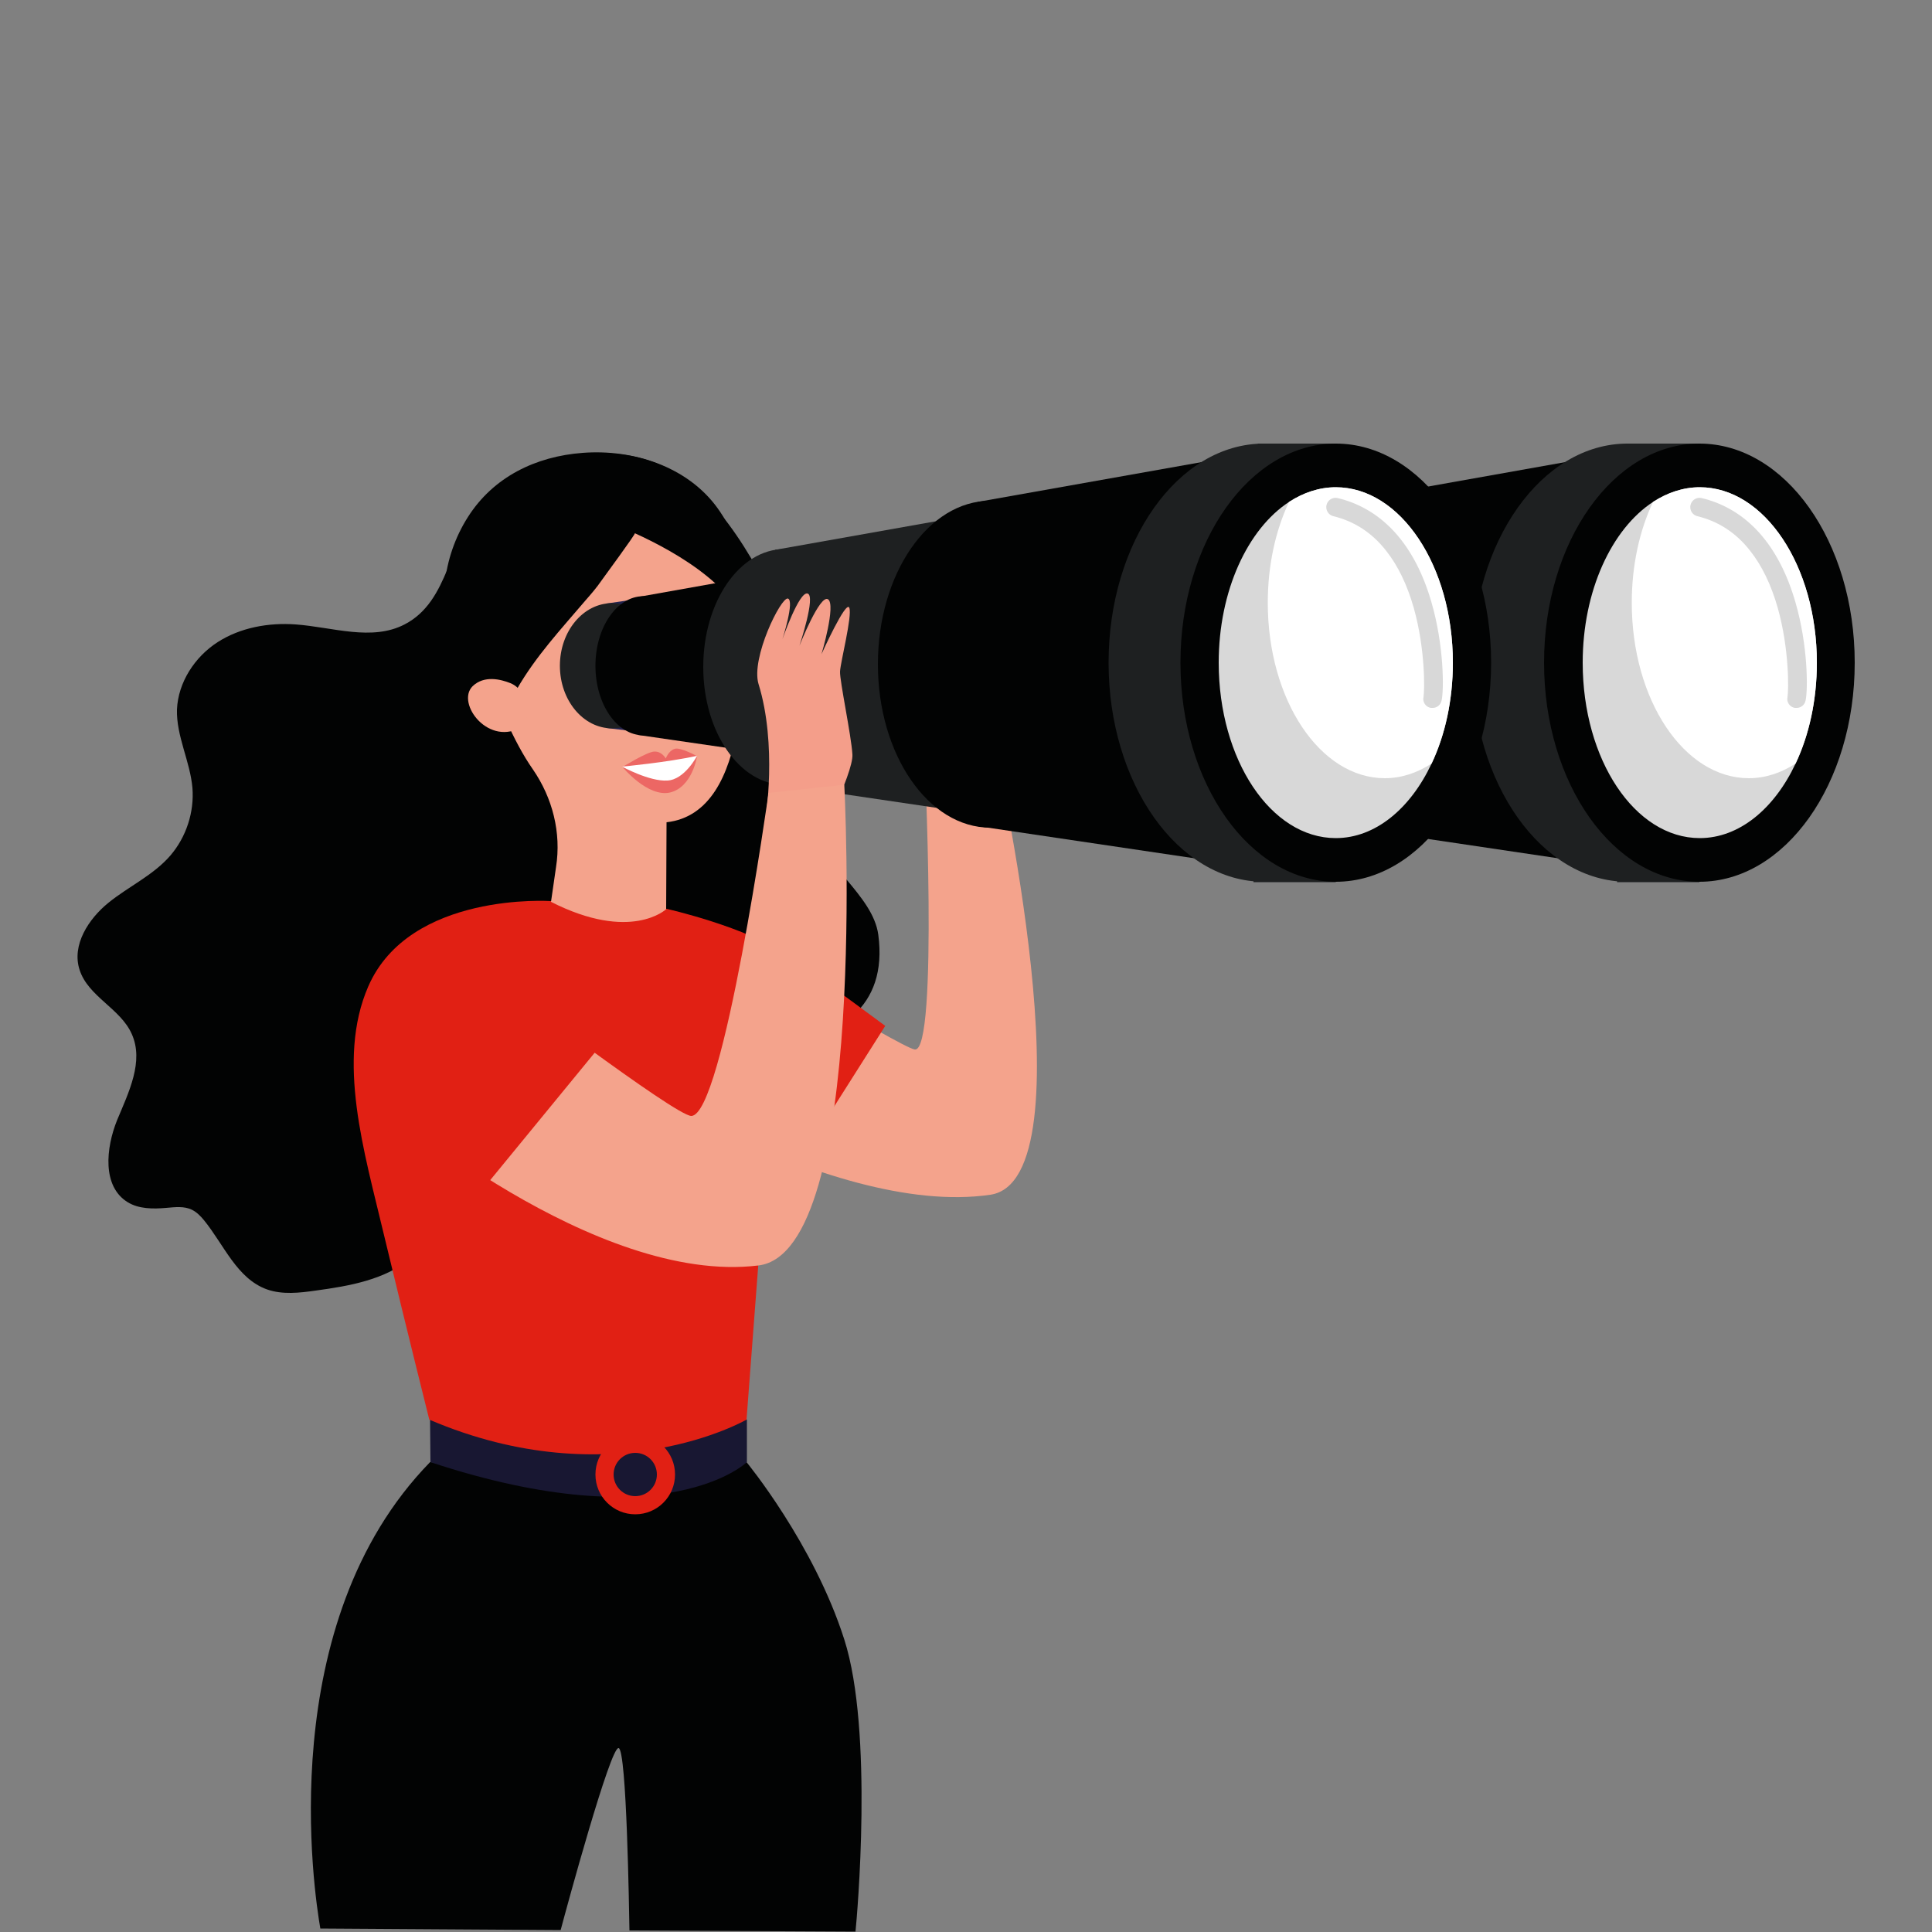 <?xml version="1.0" encoding="utf-8"?>
<!-- Generator: Adobe Illustrator 26.2.1, SVG Export Plug-In . SVG Version: 6.00 Build 0)  -->
<!DOCTYPE svg PUBLIC "-//W3C//DTD SVG 1.1//EN" "http://www.w3.org/Graphics/SVG/1.1/DTD/svg11.dtd">
<svg version="1.1" id="Ebene_1" xmlns:x="http://ns.adobe.com/Extensibility/1.0/" xmlns:i="http://ns.adobe.com/AdobeIllustrator/10.0/" xmlns:graph="http://ns.adobe.com/Graphs/1.0/"
	 xmlns="http://www.w3.org/2000/svg" xmlns:xlink="http://www.w3.org/1999/xlink" x="0px" y="0px" viewBox="0 0 500 500"
	 enable-background="new 0 0 500 500" xml:space="preserve">
<rect x="0" y="0" width="500" height="500" fill="#808080" stroke="none"/>
<g>
	<path fill="#F4A38C" d="M150.9,272.7c0,0,63.1,42.7,105.4,36.5c26.4-3.9,1.2-115.5,1.2-115.5l-18.3,0.3c0,0,3.8,78.8-2.5,77.6
		c-4-0.7-52.7-30.6-52.7-30.6L150.9,272.7z"/>
</g>
<g>
	<path fill="#020303" d="M127.8,127.5c-1.2,1-2.3,2-3.3,3.1c-8.5,9.1-8,24.9-19.8,31c-8.5,4.4-18.6,0.7-28.2,0
		c-7-0.5-14.3,0.8-20.2,4.6c-5.9,3.8-10.2,10.4-10.5,17.4c-0.2,6.9,3.4,13.4,4,20.3c0.5,6.3-1.6,12.7-5.7,17.5
		c-4.4,5.1-10.8,8-16,12.2c-5.2,4.2-9.6,11-7.5,17.4c2.2,6.9,10.6,10,13.5,16.6c3.2,7.1-0.8,15.1-3.8,22.3
		c-2.9,7.2-3.9,17.1,2.7,21.2c2.9,1.8,6.6,1.8,10,1.5c2.3-0.2,4.7-0.5,6.7,0.5c1.2,0.6,2.2,1.6,3.1,2.7c5.2,6.4,8.5,15.1,16.3,17.9
		c4,1.4,8.4,0.9,12.6,0.3c8.8-1.2,18-2.8,24.8-8.5c11.8-9.8,12.2-28.3,22.5-39.7c8.1-9.1,21-12.2,33.2-13.4
		c12.2-1.2,70.2,7.8,65.1-30.5c-1.4-10.3-14.7-18.1-16.8-28.2c-1.7-8.2,1.4-16.2,1.5-24.4c0.1-8-3.6-16-6.8-23.2
		c-6.4-14.7-16.9-36.2-31.3-44.3C159.4,113.7,140.1,117.1,127.8,127.5z"/>
</g>
<g>
	<path fill="#020303" d="M221.4,499.9c-19.2-0.1-38.8-0.2-58.5-0.3c-0.1-5.2-0.7-46.7-2.8-47.2c-2.1-0.5-13.5,41.4-15,47.1
		c-21.1-0.1-42.1-0.3-62.2-0.4c-1.6-9.3-12.3-79,28.4-120.7l40.9,2.5l41-2.5c0,0,17.4,21.1,25.3,45.9
		C226.1,448,221.8,496.1,221.4,499.9z"/>
</g>
<g>
	<path fill="#181732" d="M193.3,367.4v11c0,0-20.8,20.2-81.9,0l-0.1-11l53.7-3.4L193.3,367.4z"/>
</g>
<g>
	<path fill="#E12014" d="M172.5,235.2c0,0,20.6,4.6,31.6,12.2c7.9,5.4,25,18.1,25,18.1L210.4,295c0,0,4.8,18.5-13.8,27.7l-3.4,44.7
		c0,0-34.9,20.2-82.1,0c0,0-5.5-21.9-11.8-48.1c-5-21.1-12.3-44.9-4-64c10.7-24.6,47.3-22.1,47.3-22.1L172.5,235.2z"/>
</g>
<g>
	<path fill="#EE806F" d="M191,172.6c0,0,2.9-4.4,5.2-2.6c5.8,4.6-0.5,10.6-4.5,11.8L191,172.6z"/>
</g>
<g>
	<path fill="#F4A38C" d="M154.6,119.3c-17.9,1-32.4,15.6-33.5,33.5c-0.3,5.9,0.7,11.5,2.9,16.5c4.8,12.5,8.8,22.5,13.9,29.8
		c5.1,7.4,7.4,16.4,6,25.3l-1.3,9c20.7,10.5,29.8,1.9,29.8,1.9l0.1-22.5l0,0c22.5-2.5,19.7-44,19.8-56.2l0,0c0-0.5,0-0.9,0-1.4
		C192.6,134.6,175.4,118.1,154.6,119.3z"/>
</g>
<g>
	<path fill="#020303" d="M151.6,155.3c-6.3,7.4-13,14.6-17.8,23c-0.5,0.9-4.2,7.9-3.2,8.7c-5.8-4.4-9.4-11-12.5-17.6
		c-5.3-11.4-3.7-25.1,3-35.6c6.6-10.4,17.6-15.7,29.7-16.6c13-1,27.1,3.5,34.9,14.3c7.4,10.2,7.6,23,8.4,35.1
		c-0.9-13.5-19-23.7-29.8-28.6c0.3,0.1-8.2,11.6-8.6,12.2C154.4,152.1,153,153.7,151.6,155.3z"/>
</g>
<g>
	<path fill="#F4A38C" d="M134.9,179.3c-0.6-1.2-1.6-2-2.8-2.5c-2.5-1-6.8-2.1-9.8,0.8c-4.4,4.4,4.3,16,13.1,10.3
		C135.4,187.9,138,185.4,134.9,179.3z"/>
</g>
<g>
	<path fill="#181732" d="M185.1,172.9c0.2-1.7-1.1-3.2-2.8-3.4c-1.7-0.2-3.2,1.1-3.4,2.8c-0.2,1.7,1.1,3.2,2.8,3.4
		C183.4,175.9,185,174.6,185.1,172.9z"/>
</g>
<g>
	<path fill="#181732" d="M155.7,176c0.2-1.7-1.1-3.2-2.8-3.4c-1.7-0.2-3.2,1.1-3.4,2.8c-0.2,1.7,1.1,3.2,2.8,3.4
		C154,179,155.6,177.7,155.7,176z"/>
</g>
<g>
	<path fill="#23234F" d="M177.2,162.8c-0.3-0.2-0.6-0.5-0.7-0.9c-0.1-0.7,0.3-1.4,1-1.5c0.2,0,5.2-1,10.2,2c0.6,0.4,0.8,1.2,0.5,1.8
		c-0.4,0.6-1.2,0.8-1.8,0.5c-4.2-2.5-8.3-1.7-8.4-1.7C177.8,162.9,177.5,162.9,177.2,162.8z"/>
</g>
<g>
	<path fill="#EE806F" d="M169.7,188c3.7-0.5,4.9-3.3,5-4.9c0-0.3-0.1-0.6-0.2-0.8c-3.3-4-2.9-9.9-2.9-10c0-0.6-0.4-1.1-1-1.2
		c-0.6,0-1.1,0.4-1.2,1c0,0.3-0.4,6.4,3.1,11.1c-0.2,0.9-1.1,2.8-4.6,2.6c-0.6,0-1.1,0.4-1.1,1c0,0.6,0.4,1.1,1,1.1
		C168.4,188.1,169.1,188.1,169.7,188z"/>
</g>
<g>
	<g>
		<path fill="#EC6764" d="M180.4,195.7c0,0-4.3-2.4-5.8-1.9c-1.6,0.5-2.3,2.5-2.3,2.5s-1-1.9-3-1.8c-1.9,0.1-8.2,4-8.2,4
			s6.5,7.9,12.3,6.6C179.2,203.7,180.4,195.7,180.4,195.7L180.4,195.7z"/>
	</g>
	<g>
		<path fill="#FFFFFF" d="M161,198.4c0,0,11.8-1.1,19.4-2.8c0,0-3.2,6.2-7.7,6.4C168.1,202.3,161,198.4,161,198.4z"/>
	</g>
</g>
<g>
	<path fill="#23234F" d="M210.4,295.6c-0.3,0-0.5-0.2-0.6-0.5c0-0.1-1.4-10.7-9.5-18.4c-0.2-0.2-0.2-0.6,0-0.8s0.6-0.2,0.8,0
		c8.5,8,9.8,18.6,9.9,19.1C211.1,295.2,210.8,295.5,210.4,295.6C210.5,295.6,210.5,295.6,210.4,295.6z"/>
</g>
<g>
	<path fill="#E12014" d="M164.4,391.9c-5.7,0-10.3-4.6-10.3-10.3c0-5.7,4.6-10.3,10.3-10.3c5.7,0,10.3,4.6,10.3,10.3
		C174.7,387.3,170.1,391.9,164.4,391.9z M164.4,376c-3.1,0-5.6,2.5-5.6,5.6c0,3.1,2.5,5.6,5.6,5.6c3.1,0,5.6-2.5,5.6-5.6
		C170,378.5,167.5,376,164.4,376z"/>
</g>
<g>
	<g>
		<polygon fill="#23234F" points="281,151.8 251.1,156.2 251.1,188.4 281,192 		"/>
	</g>
	<g>
		<ellipse fill="#23234F" cx="252.6" cy="172.3" rx="13.5" ry="16.2"/>
	</g>
</g>
<g>
	<g>
		<polygon fill="#020303" points="286.8,149.6 259.3,154.5 259.3,190.2 286.8,194.2 		"/>
	</g>
	<g>
		<ellipse fill="#020303" cx="260.6" cy="172.3" rx="12.4" ry="18"/>
	</g>
</g>
<g>
	<g>
		<polygon fill="#3961AB" points="341.4,134 294.8,142.3 294.8,202.9 341.4,209.8 		"/>
	</g>
	<g>
		<ellipse fill="#3961AB" cx="297.1" cy="172.6" rx="21" ry="30.5"/>
	</g>
</g>
<g>
	<g>
		<polygon fill="#020303" points="411.8,118.4 347.2,129.9 347.2,213.8 411.8,223.4 		"/>
	</g>
	<g>
		<ellipse fill="#020303" cx="350.4" cy="171.9" rx="29.1" ry="42.3"/>
	</g>
</g>
<g>
	<ellipse fill="#1E2021" cx="421.2" cy="171.5" rx="40.2" ry="56.7"/>
</g>
<g>
	<polygon fill="#1E2021" points="439.8,114.8 420.7,114.8 418.5,228.3 439.8,228.3 	"/>
</g>
<g>
	<ellipse fill="#020303" cx="439.8" cy="171.5" rx="40.2" ry="56.7"/>
</g>
<g>
	<path fill="#D8D8D8" d="M470.2,171.5c0,9.7-2,18.7-5.5,26.1c0,0,0,0,0,0c-5.5,11.7-14.6,19.3-24.8,19.3
		c-16.8,0-30.3-20.3-30.3-45.4c0-18.6,7.5-34.6,18.2-41.6c0,0,0,0,0,0c3.7-2.4,7.8-3.8,12.1-3.8
		C456.6,126.1,470.2,146.4,470.2,171.5z"/>
</g>
<g>
	<path fill="#FFFFFF" d="M470.2,171.5c0,9.7-2,18.7-5.5,26.1c0,0,0,0,0,0c-3.7,2.4-7.8,3.8-12.1,3.8c-16.8,0-30.3-20.3-30.3-45.4
		c0-9.7,2-18.7,5.5-26.1c0,0,0,0,0,0c3.7-2.4,7.8-3.8,12.1-3.8C456.6,126.1,470.2,146.4,470.2,171.5z"/>
</g>
<g>
	<path fill="#D8D8D8" d="M465,183.2c-0.1,0-0.3,0-0.5,0c-1.3-0.2-2.2-1.5-1.9-2.8c0.3-1.7,0.5-12.3-2.5-23c-1.7-6-4.1-11-7.2-14.9
		c-3.6-4.6-8.2-7.6-13.6-8.9c-1.3-0.3-2.1-1.6-1.8-2.9c0.3-1.3,1.6-2.1,2.9-1.8c11.6,2.8,20,12.1,24.3,27.1
		c3.2,11.1,3.2,22.4,2.6,25.2C467.1,182.4,466.1,183.2,465,183.2z"/>
</g>
<g>
	<polygon fill="#23234F" points="186.9,151.8 156.9,156.2 156.9,188.4 186.9,192 	"/>
</g>
<g>
	<ellipse fill="#1E2021" cx="158.4" cy="172.3" rx="13.5" ry="16.2"/>
</g>
<g>
	<polygon fill="#020303" points="192.6,149.6 165.1,154.5 165.1,190.2 192.6,194.2 	"/>
</g>
<g>
	<ellipse fill="#020303" cx="166.5" cy="172.3" rx="12.4" ry="18"/>
</g>
<g>
	<polygon fill="#1E2021" points="247.3,134 200.6,142.3 200.6,202.9 247.3,209.8 	"/>
</g>
<g>
	<ellipse fill="#1E2021" cx="203" cy="172.6" rx="21" ry="30.5"/>
</g>
<g>
	<polygon fill="#020303" points="317.7,118.4 253,129.9 253,213.8 317.7,223.4 	"/>
</g>
<g>
	<ellipse fill="#020303" cx="256.3" cy="171.9" rx="29.1" ry="42.3"/>
</g>
<ellipse fill="#1E2021" cx="327.1" cy="171.5" rx="40.2" ry="56.7"/>
<polygon fill="#1E2021" points="345.7,114.8 325.5,114.8 324.4,228.3 345.7,228.3 "/>
<ellipse fill="#020303" cx="345.7" cy="171.5" rx="40.2" ry="56.7"/>
<path fill="#D8D8D8" d="M376,171.5c0,9.7-2,18.7-5.5,26.1c0,0,0,0,0,0c-5.5,11.7-14.6,19.3-24.8,19.3c-16.8,0-30.3-20.3-30.3-45.4
	c0-18.6,7.5-34.6,18.2-41.6c0,0,0,0,0,0c3.7-2.4,7.8-3.8,12.1-3.8C362.4,126.1,376,146.4,376,171.5z"/>
<path fill="#FFFFFF" d="M376,171.5c0,9.7-2,18.7-5.5,26.1c0,0,0,0,0,0c-3.7,2.4-7.8,3.8-12.1,3.8c-16.8,0-30.3-20.3-30.3-45.4
	c0-9.7,2-18.7,5.5-26.1c0,0,0,0,0,0c3.7-2.4,7.8-3.8,12.1-3.8C362.4,126.1,376,146.4,376,171.5z"/>
<path fill="#D8D8D8" d="M370.8,183.2c-0.1,0-0.3,0-0.5,0c-1.3-0.2-2.2-1.5-1.9-2.8c0.3-1.7,0.5-12.3-2.5-23c-1.7-6-4.1-11-7.2-14.9
	c-3.6-4.6-8.2-7.6-13.6-8.9c-1.3-0.3-2.1-1.6-1.8-2.9c0.3-1.3,1.6-2.1,2.9-1.8c11.6,2.8,20,12.1,24.3,27.1
	c3.2,11.1,3.2,22.4,2.6,25.2C372.9,182.4,371.9,183.2,370.8,183.2z"/>
<g>
	<g>
		<path fill="#F49E8A" d="M210.4,220.7c0,0,10.6-20.6,10.2-25.5c-0.3-4.9-3.3-19-3.2-21.4c0.1-2.4,3.2-14.4,2.4-16.5
			c-0.8-2.2-7.2,12-7.2,12s3.8-12.8,1.7-14.2c-2.1-1.4-7.4,12-7.4,12s4.3-12.9,2.1-13.5c-2.2-0.6-6.5,11.8-6.5,11.8s3.2-10,1.4-10.5
			c-1.8-0.4-9.6,15.4-7.6,22.1c4.9,15.8,1.8,35,1.8,35L210.4,220.7z"/>
	</g>
</g>
<g>
	<path fill="#F4A38C" d="M99.4,285.6c0,0,54.5,47.1,96.9,41.9c28.6-3.5,22.2-124.4,22.2-124.4l-19.6,2.1c0,0-11.7,83.6-20,83.6
		c-4.1,0-50.1-35-50.1-35L99.4,285.6z"/>
</g>
<g>
	<polygon fill="#E12014" points="132.6,247.1 157.3,268.3 120.4,313.3 96.3,288.8 103.2,267.8 	"/>
</g>
</svg>
